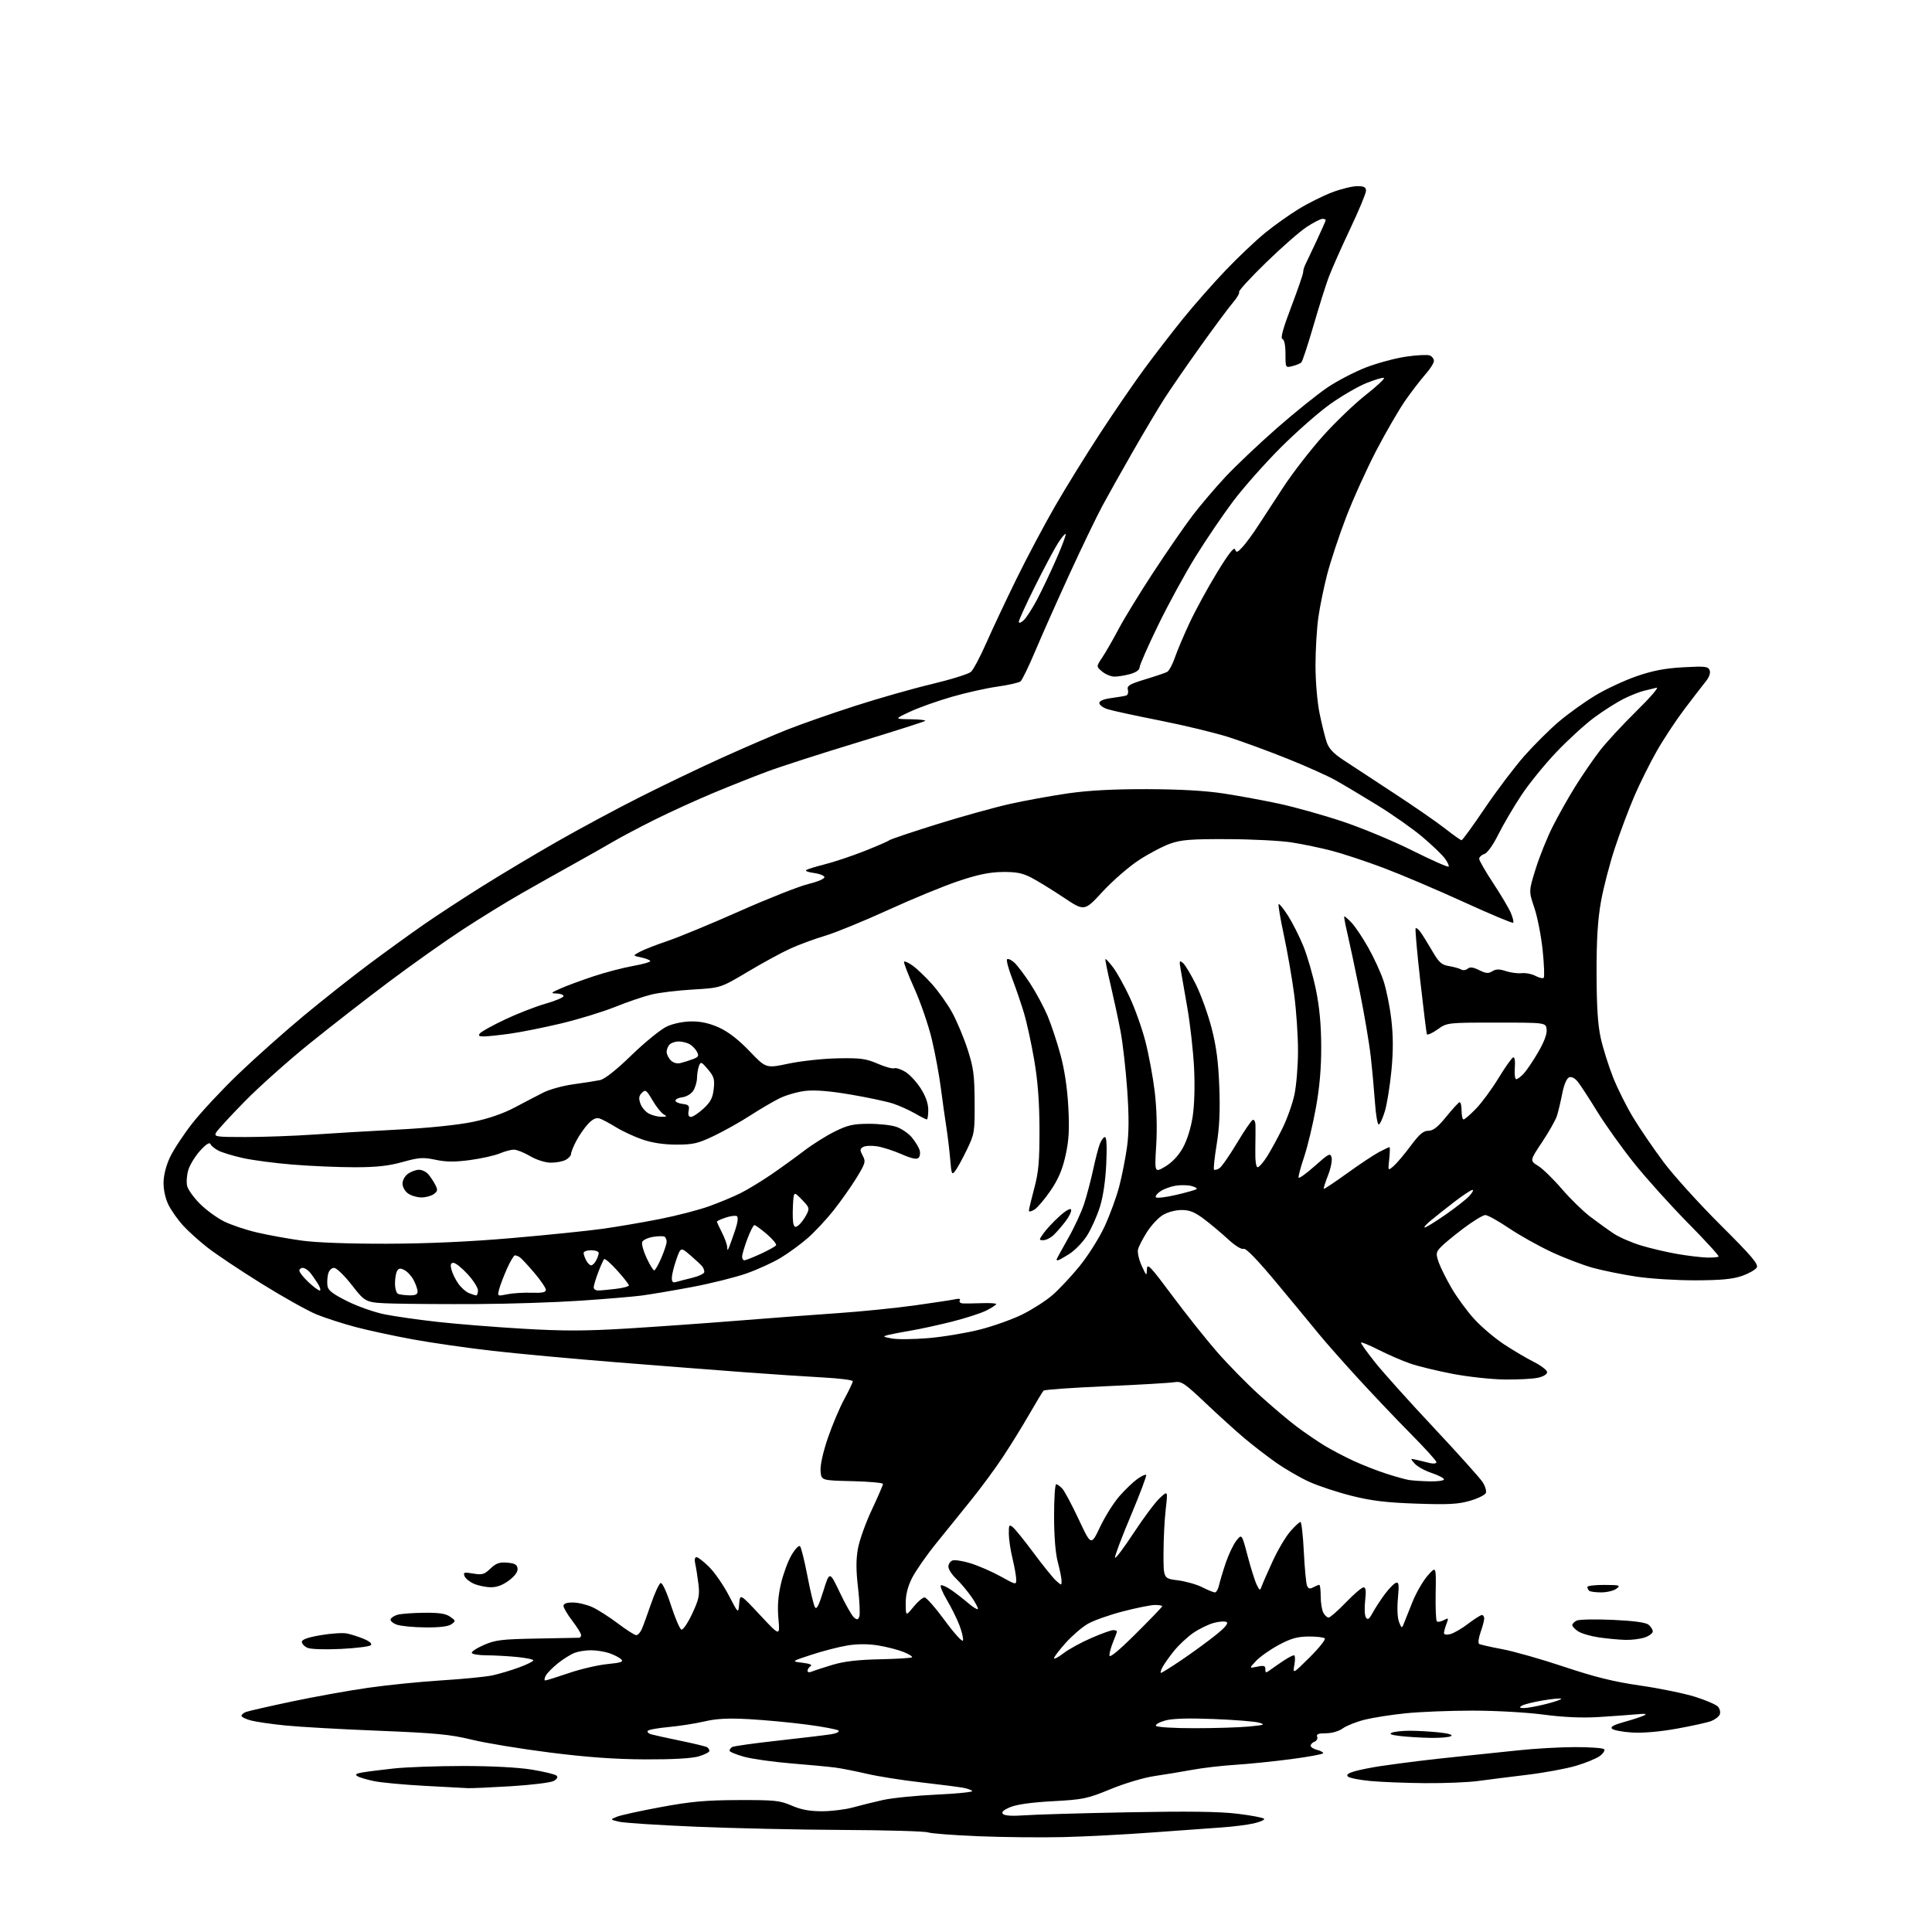 <?xml version="1.0" encoding="UTF-8" standalone="no"?>
<svg 
  version="1.1" 
  xmlns="http://www.w3.org/2000/svg" 
  xmlns:xlink="http://www.w3.org/1999/xlink" 
  xmlns:svg="http://www.w3.org/2000/svg"
  xmlns:rdf="http://www.w3.org/1999/02/22-rdf-syntax-ns#"
  xmlns:cc="http://creativecommons.org/ns#"
  xmlns:dc="http://purl.org/dc/elements/1.1/"
  viewBox="0 0 768 768"
  width="768"
  height="768"
>
<style>svg {background-color: white; }</style>"
<path stroke="none" fill="black" fill-rule="evenodd" d="M422.50,730.28C413.70,730.48 398.57,730.33 388.88,729.93C379.18,729.54 370.18,728.85 368.88,728.40C367.57,727.95 352.32,727.51 335.00,727.43C317.68,727.35 291.35,726.77 276.50,726.14C261.65,725.52 247.93,724.62 246.00,724.15C242.50,723.29 242.50,723.29 245.23,722.18C246.73,721.57 254.60,719.84 262.73,718.34C274.70,716.13 280.53,715.60 293.50,715.56C307.96,715.51 310.00,715.72 314.69,717.75C318.39,719.36 321.82,720.00 326.72,720.00C330.48,720.00 336.02,719.32 339.03,718.49C342.04,717.66 347.42,716.32 350.98,715.53C354.55,714.73 364.09,713.77 372.20,713.39C380.30,713.02 386.73,712.37 386.48,711.97C386.23,711.56 384.55,710.96 382.76,710.64C380.97,710.32 373.44,709.36 366.03,708.51C358.62,707.67 348.95,706.13 344.53,705.10C340.11,704.07 334.48,702.96 332.00,702.63C329.52,702.31 321.65,701.56 314.50,700.98C307.35,700.40 298.91,699.20 295.75,698.33C292.59,697.45 290.00,696.37 290.00,695.93C290.00,695.48 290.47,694.83 291.05,694.47C291.63,694.11 299.84,692.96 309.30,691.92C318.76,690.87 328.23,689.74 330.35,689.40C332.46,689.07 333.81,688.41 333.34,687.94C332.88,687.48 327.19,686.40 320.72,685.55C314.24,684.70 303.89,683.73 297.72,683.39C289.39,682.94 284.83,683.17 280.00,684.30C276.43,685.13 270.01,686.14 265.74,686.53C261.47,686.92 257.75,687.60 257.47,688.05C257.20,688.49 257.76,689.09 258.74,689.39C259.71,689.68 264.92,690.83 270.31,691.94C275.71,693.05 280.55,694.22 281.06,694.54C281.58,694.86 282.00,695.52 282.00,696.02C282.00,696.52 280.09,697.49 277.75,698.18C275.01,699.00 267.47,699.42 256.50,699.38C244.40,699.32 233.44,698.54 218.50,696.65C206.95,695.19 193.00,692.89 187.50,691.54C179.05,689.47 173.31,688.92 150.50,688.00C135.65,687.41 119.00,686.47 113.50,685.91C108.00,685.36 101.81,684.46 99.75,683.92C97.69,683.37 96.00,682.54 96.00,682.07C96.00,681.60 96.79,680.91 97.75,680.54C98.71,680.17 106.92,678.29 116.00,676.38C125.08,674.46 138.80,671.99 146.50,670.90C154.20,669.80 167.36,668.48 175.75,667.96C184.13,667.44 193.13,666.55 195.75,665.99C198.36,665.42 203.09,664.02 206.25,662.86C209.41,661.70 212.00,660.43 212.00,660.02C212.00,659.62 208.96,659.00 205.25,658.65C201.54,658.30 196.16,658.01 193.31,658.01C190.45,658.00 187.87,657.60 187.57,657.12C187.27,656.63 189.38,655.20 192.26,653.94C196.89,651.91 199.37,651.60 213.50,651.35C222.30,651.19 229.84,651.04 230.25,651.03C230.66,651.01 231.00,650.52 231.00,649.94C231.00,649.36 229.43,646.82 227.50,644.30C225.57,641.78 224.00,639.10 224.00,638.36C224.00,637.45 225.25,637.01 227.75,637.02C229.81,637.03 233.30,637.87 235.50,638.88C237.70,639.89 242.26,642.81 245.64,645.36C249.01,647.91 252.28,650.00 252.91,650.00C253.53,650.00 254.50,648.99 255.06,647.75C255.62,646.51 257.30,641.93 258.79,637.57C260.28,633.21 262.01,629.47 262.63,629.28C263.28,629.07 265.01,632.81 266.73,638.16C268.38,643.25 270.24,647.58 270.87,647.79C271.50,648.00 273.43,645.17 275.14,641.51C277.84,635.75 278.18,634.13 277.64,629.67C277.29,626.83 276.73,623.26 276.39,621.75C276.00,620.02 276.18,619.00 276.88,619.00C277.50,619.00 279.79,620.79 281.97,622.97C284.16,625.16 287.65,630.22 289.72,634.22C293.50,641.50 293.50,641.50 293.84,637.50C294.18,633.50 294.18,633.50 302.12,642.00C310.06,650.50 310.06,650.50 309.44,643.50C309.00,638.60 309.30,634.41 310.45,629.52C311.34,625.68 313.23,620.58 314.64,618.17C316.05,615.77 317.57,614.18 318.03,614.65C318.48,615.12 319.79,620.39 320.94,626.36C322.08,632.33 323.43,637.94 323.92,638.82C324.59,640.01 325.44,638.41 327.29,632.46C329.77,624.50 329.77,624.50 333.87,633.11C336.12,637.85 338.65,642.29 339.47,642.98C340.70,643.99 341.09,643.93 341.59,642.62C341.93,641.73 341.71,636.62 341.09,631.25C340.26,624.12 340.26,619.89 341.06,615.50C341.66,612.20 344.15,605.28 346.58,600.12C349.01,594.95 351.00,590.36 351.00,589.90C351.00,589.44 345.49,588.94 338.75,588.78C326.50,588.50 326.50,588.50 326.19,584.79C326.00,582.53 327.12,577.43 329.03,571.79C330.77,566.68 333.72,559.67 335.59,556.22C337.47,552.76 339.00,549.54 339.00,549.06C339.00,548.59 333.71,547.91 327.25,547.57C320.79,547.22 306.50,546.27 295.50,545.45C284.50,544.63 261.66,542.85 244.73,541.50C227.81,540.15 205.80,538.12 195.81,536.98C185.82,535.84 171.54,533.79 164.07,532.42C156.61,531.05 146.39,528.85 141.36,527.52C136.34,526.19 129.38,523.95 125.91,522.54C122.44,521.13 112.60,515.63 104.05,510.32C95.50,505.00 85.75,498.49 82.39,495.85C79.03,493.21 74.66,489.26 72.68,487.07C70.70,484.88 68.17,481.29 67.04,479.08C65.82,476.69 65.00,473.16 65.01,470.29C65.02,467.30 65.96,463.49 67.52,460.13C68.89,457.18 72.88,451.10 76.37,446.63C79.87,442.15 88.08,433.34 94.61,427.06C101.15,420.77 112.80,410.39 120.50,403.98C128.20,397.58 139.98,388.26 146.68,383.27C153.37,378.28 163.05,371.28 168.18,367.71C173.30,364.14 183.80,357.27 191.50,352.44C199.20,347.61 212.72,339.53 221.55,334.49C230.37,329.45 245.22,321.47 254.55,316.77C263.87,312.07 278.60,305.01 287.28,301.09C295.96,297.17 307.43,292.22 312.78,290.10C318.13,287.97 330.15,283.76 339.50,280.74C348.85,277.71 362.74,273.75 370.36,271.94C377.99,270.12 385.01,267.93 385.97,267.07C386.92,266.21 389.68,261.01 392.10,255.52C394.52,250.03 399.93,238.55 404.11,230.02C408.30,221.48 415.22,208.46 419.48,201.08C423.74,193.70 431.82,180.65 437.42,172.08C443.02,163.51 450.92,152.00 454.98,146.50C459.03,141.00 465.92,132.07 470.29,126.66C474.67,121.25 482.26,112.62 487.17,107.49C492.07,102.35 499.11,95.68 502.80,92.66C506.49,89.64 512.61,85.29 516.40,82.99C520.19,80.68 526.16,77.72 529.67,76.40C533.18,75.08 537.61,74.00 539.52,74.00C542.24,74.00 543.00,74.40 543.00,75.85C543.00,76.87 540.14,83.74 536.65,91.10C533.16,98.47 529.34,107.09 528.16,110.26C526.98,113.43 524.24,122.16 522.06,129.66C519.88,137.16 517.74,143.65 517.30,144.08C516.86,144.51 515.26,145.16 513.75,145.54C511.00,146.22 511.00,146.22 511.00,140.69C511.00,137.24 510.54,135.01 509.78,134.76C508.94,134.48 510.02,130.54 513.30,121.93C515.90,115.09 518.02,108.93 518.02,108.24C518.01,107.54 518.39,106.19 518.86,105.24C519.33,104.28 521.36,100.01 523.36,95.73C525.36,91.46 527.00,87.75 527.00,87.48C527.00,87.22 526.40,87.00 525.67,87.00C524.94,87.00 522.13,88.45 519.42,90.22C516.71,91.99 509.45,98.35 503.28,104.36C497.10,110.36 492.27,115.63 492.55,116.08C492.82,116.52 491.76,118.37 490.19,120.19C488.61,122.01 482.82,129.81 477.30,137.52C471.79,145.24 465.27,154.69 462.81,158.52C460.36,162.36 454.74,171.80 450.33,179.50C445.91,187.20 440.45,196.93 438.19,201.13C435.93,205.33 430.07,217.48 425.18,228.13C420.29,238.78 414.17,252.53 411.58,258.68C408.99,264.83 406.34,270.30 405.69,270.84C405.03,271.38 400.92,272.32 396.55,272.93C392.18,273.54 383.97,275.37 378.32,277.01C372.66,278.64 365.21,281.29 361.77,282.90C355.50,285.83 355.50,285.83 361.92,285.91C365.45,285.96 368.08,286.25 367.77,286.56C367.46,286.87 355.35,290.73 340.86,295.14C326.36,299.55 310.23,304.75 305.00,306.70C299.77,308.64 290.10,312.49 283.50,315.24C276.90,318.00 266.55,322.71 260.50,325.72C254.45,328.73 247.03,332.65 244.00,334.43C240.97,336.21 233.78,340.29 228.00,343.49C222.22,346.69 212.78,352.01 207.00,355.31C201.22,358.61 190.88,364.99 184.00,369.48C177.12,373.97 164.07,383.20 155.00,389.99C145.93,396.78 131.53,407.98 123.00,414.87C114.47,421.75 102.85,432.14 97.16,437.95C91.47,443.75 86.40,449.29 85.88,450.25C85.00,451.87 85.84,452.00 97.71,451.99C104.75,451.98 116.80,451.55 124.50,451.02C132.20,450.48 147.44,449.59 158.36,449.02C170.33,448.40 182.06,447.19 187.86,445.99C194.13,444.70 199.95,442.70 204.50,440.29C208.35,438.25 213.53,435.55 216.00,434.30C218.47,433.05 223.88,431.57 228.00,431.01C232.12,430.45 236.84,429.71 238.48,429.37C240.40,428.96 244.92,425.40 251.14,419.36C256.48,414.19 262.77,409.10 265.16,408.01C267.77,406.83 271.69,406.04 275.00,406.03C278.79,406.02 282.21,406.81 286.00,408.55C289.60,410.21 293.75,413.44 298.00,417.90C304.50,424.70 304.50,424.70 313.50,422.80C318.45,421.76 327.23,420.81 333.00,420.70C342.06,420.53 344.24,420.82 348.85,422.82C351.79,424.10 354.77,424.92 355.47,424.65C356.17,424.38 358.16,425.03 359.89,426.08C361.62,427.13 364.38,430.11 366.02,432.69C367.98,435.78 369.00,438.69 369.00,441.20C369.00,443.29 368.74,445.00 368.43,445.00C368.11,445.00 365.98,443.92 363.68,442.59C361.38,441.27 357.48,439.51 355.00,438.69C352.52,437.87 344.94,436.26 338.15,435.10C329.80,433.69 323.96,433.21 320.15,433.65C317.04,434.00 312.37,435.35 309.77,436.65C307.17,437.95 301.91,441.04 298.08,443.52C294.25,446.00 287.84,449.59 283.83,451.51C277.49,454.55 275.58,455.00 268.93,455.00C263.90,455.00 259.31,454.31 255.41,452.98C252.16,451.87 247.40,449.66 244.84,448.07C242.27,446.49 239.32,444.92 238.28,444.59C236.99,444.18 235.56,444.87 233.80,446.74C232.37,448.26 230.26,451.29 229.10,453.49C227.95,455.68 227.00,458.02 227.00,458.70C227.00,459.38 226.03,460.45 224.85,461.08C223.67,461.71 220.98,462.21 218.89,462.18C216.68,462.15 213.23,461.05 210.70,459.56C208.29,458.15 205.41,457.00 204.28,457.00C203.16,457.00 200.60,457.69 198.59,458.53C196.59,459.36 191.31,460.54 186.86,461.14C180.81,461.95 177.36,461.93 173.14,461.03C168.17,459.99 166.61,460.09 160.02,461.92C154.42,463.48 149.62,464.00 140.92,464.00C134.52,464.00 123.49,463.53 116.40,462.95C109.30,462.38 100.35,461.20 96.50,460.33C92.65,459.47 88.30,458.15 86.84,457.40C85.38,456.65 83.94,455.47 83.65,454.77C83.30,453.94 81.88,454.86 79.54,457.43C77.58,459.60 75.47,463.04 74.85,465.09C74.24,467.14 74.04,470.01 74.40,471.47C74.77,472.93 77.04,476.09 79.45,478.50C81.85,480.91 86.12,484.04 88.92,485.46C91.72,486.88 97.72,488.90 102.26,489.95C106.79,491.00 114.78,492.45 120.00,493.16C125.84,493.97 138.94,494.44 154.00,494.40C170.34,494.35 186.95,493.59 203.87,492.12C217.82,490.91 233.91,489.26 239.61,488.46C245.31,487.66 255.50,485.92 262.24,484.59C268.98,483.26 277.88,480.96 282.00,479.46C286.12,477.97 291.75,475.62 294.50,474.23C297.25,472.85 302.65,469.57 306.50,466.94C310.35,464.31 316.20,460.09 319.50,457.56C322.80,455.03 328.29,451.56 331.70,449.86C336.89,447.28 339.11,446.76 345.20,446.73C349.22,446.70 354.17,447.23 356.22,447.91C358.26,448.58 361.04,450.45 362.40,452.06C363.75,453.67 365.16,455.94 365.53,457.10C365.90,458.25 365.72,459.68 365.14,460.26C364.40,461.00 362.36,460.55 358.29,458.77C355.11,457.38 350.70,455.97 348.50,455.65C346.30,455.33 343.85,455.47 343.05,455.97C341.80,456.74 341.79,457.24 342.95,459.41C344.21,461.75 344.01,462.44 340.47,468.23C338.35,471.68 334.26,477.48 331.38,481.12C328.49,484.76 323.86,489.72 321.09,492.14C318.32,494.56 313.53,498.07 310.44,499.94C307.36,501.82 301.22,504.63 296.80,506.19C292.38,507.75 282.63,510.19 275.13,511.60C267.63,513.01 258.57,514.54 255.00,515.01C251.43,515.47 240.40,516.40 230.50,517.06C220.60,517.72 202.38,518.32 190.00,518.38C177.62,518.45 162.51,518.35 156.42,518.18C145.34,517.85 145.34,517.85 139.94,510.93C136.92,507.05 133.77,504.00 132.79,504.00C131.78,504.00 130.78,505.01 130.44,506.40C130.11,507.72 129.98,509.85 130.17,511.15C130.42,512.96 132.26,514.37 138.12,517.29C142.30,519.37 149.05,521.73 153.12,522.52C157.18,523.32 166.54,524.65 173.92,525.47C181.30,526.30 196.51,527.52 207.73,528.18C223.81,529.13 232.48,529.12 248.81,528.14C260.19,527.45 280.07,526.04 293.00,525.01C305.93,523.97 323.93,522.61 333.00,522.00C342.07,521.38 355.80,520.00 363.50,518.93C371.20,517.86 378.55,516.74 379.83,516.45C381.30,516.12 381.93,516.30 381.52,516.96C381.17,517.53 381.70,518.05 382.69,518.12C383.69,518.19 387.09,518.14 390.25,518.03C393.41,517.91 396.00,518.07 396.00,518.39C396.00,518.70 394.27,519.84 392.15,520.92C390.03,522.01 383.84,524.01 378.40,525.38C372.95,526.75 365.57,528.35 362.00,528.95C358.43,529.55 354.38,530.33 353.00,530.68C350.75,531.25 350.91,531.39 354.50,532.07C356.70,532.48 363.26,532.42 369.08,531.92C374.90,531.43 384.07,529.90 389.45,528.54C394.84,527.17 402.45,524.46 406.37,522.52C410.29,520.58 415.64,517.16 418.25,514.92C420.86,512.68 425.73,507.51 429.06,503.42C432.40,499.34 436.87,492.28 438.99,487.75C441.11,483.21 443.76,476.01 444.88,471.74C446.00,467.47 447.40,460.35 448.01,455.93C448.79,450.20 448.81,443.66 448.08,433.17C447.51,425.07 446.32,414.63 445.44,409.97C444.56,405.31 442.77,397.01 441.48,391.52C440.18,386.03 439.26,381.41 439.42,381.24C439.59,381.08 440.95,382.55 442.45,384.52C443.95,386.49 446.91,391.80 449.03,396.33C451.16,400.86 453.99,408.83 455.33,414.04C456.67,419.24 458.33,428.21 459.02,433.96C459.80,440.48 460.03,448.52 459.61,455.32C458.95,466.23 458.95,466.23 463.18,463.73C465.87,462.14 468.41,459.47 470.16,456.37C471.82,453.43 473.37,448.53 474.08,444.00C474.80,439.40 475.03,431.86 474.66,424.50C474.33,417.90 473.12,407.10 471.97,400.50C470.81,393.90 469.60,386.93 469.27,385.00C468.74,381.91 468.85,381.65 470.23,382.79C471.10,383.50 473.43,387.38 475.43,391.42C477.42,395.46 480.21,403.20 481.62,408.63C483.51,415.91 484.31,422.05 484.69,432.00C485.05,441.63 484.75,448.21 483.64,454.96C482.79,460.16 482.32,464.65 482.59,464.93C482.87,465.20 483.82,464.97 484.71,464.41C485.60,463.85 488.73,459.36 491.67,454.44C494.61,449.52 497.46,445.35 498.00,445.17C498.55,444.98 499.03,445.88 499.07,447.17C499.11,448.45 499.08,452.76 499.01,456.75C498.92,461.25 499.27,464.00 499.92,464.00C500.50,464.00 502.18,462.09 503.66,459.75C505.14,457.41 507.88,452.40 509.75,448.61C511.63,444.83 513.79,438.75 514.56,435.11C515.33,431.48 515.97,423.69 515.98,417.80C515.99,411.92 515.31,401.84 514.47,395.40C513.62,388.97 511.78,378.34 510.37,371.78C508.96,365.22 508.02,359.65 508.28,359.39C508.53,359.13 510.20,361.20 511.99,363.98C513.77,366.77 516.53,372.23 518.12,376.14C519.71,380.04 521.94,387.79 523.09,393.36C524.52,400.35 525.18,407.39 525.20,416.00C525.23,424.62 524.57,432.21 523.07,440.46C521.88,447.04 519.79,455.76 518.42,459.85C517.04,463.93 516.05,467.65 516.21,468.12C516.37,468.59 519.26,466.52 522.64,463.51C528.24,458.52 528.83,458.22 529.33,460.14C529.63,461.30 528.99,464.50 527.90,467.25C526.82,470.01 526.06,472.40 526.23,472.57C526.40,472.73 530.58,469.95 535.52,466.39C540.46,462.82 546.17,459.03 548.21,457.95C550.25,456.88 552.11,456.00 552.34,456.00C552.57,456.00 552.52,458.14 552.24,460.75C551.72,465.50 551.72,465.50 554.01,463.50C555.27,462.40 558.31,458.80 560.76,455.50C564.19,450.88 565.80,449.50 567.78,449.50C569.69,449.50 571.51,448.08 574.83,444.00C577.28,440.98 579.68,438.35 580.15,438.17C580.62,437.98 581.00,439.45 581.00,441.42C581.00,443.39 581.36,445.00 581.79,445.00C582.23,445.00 584.44,443.09 586.71,440.75C588.99,438.41 593.02,432.94 595.67,428.58C598.33,424.23 600.95,420.51 601.51,420.33C602.12,420.13 602.37,421.77 602.16,424.50C601.96,426.97 602.22,429.00 602.72,429.00C603.23,429.00 604.59,427.99 605.73,426.75C606.88,425.51 609.46,421.68 611.47,418.22C613.82,414.18 615.02,410.97 614.81,409.22C614.50,406.50 614.50,406.50 594.87,406.50C575.25,406.50 575.25,406.50 571.38,409.26C569.25,410.77 567.36,411.59 567.19,411.07C567.01,410.54 565.84,400.98 564.57,389.81C563.31,378.64 562.48,369.27 562.74,369.00C562.99,368.73 563.86,369.40 564.66,370.50C565.46,371.60 567.56,374.97 569.31,377.98C572.01,382.63 573.04,383.55 576.03,384.04C577.98,384.36 580.13,384.97 580.83,385.39C581.52,385.82 582.68,385.68 583.39,385.09C584.35,384.29 585.58,384.45 588.00,385.65C590.65,386.97 591.68,387.06 593.22,386.09C594.68,385.18 595.97,385.17 598.57,386.02C600.45,386.64 603.29,387.02 604.89,386.85C606.48,386.68 608.95,387.17 610.39,387.94C611.82,388.71 613.29,389.04 613.65,388.69C614.00,388.33 613.82,383.42 613.23,377.77C612.65,372.12 611.16,364.52 609.93,360.87C607.69,354.24 607.69,354.24 610.45,345.39C611.96,340.53 615.00,332.98 617.19,328.63C619.38,324.27 623.44,317.06 626.22,312.60C629.00,308.15 633.35,301.80 635.89,298.50C638.42,295.20 645.00,288.08 650.50,282.68C656.00,277.28 659.60,273.10 658.50,273.38C657.40,273.67 655.15,274.22 653.50,274.60C651.85,274.98 648.25,276.40 645.50,277.76C642.75,279.13 637.50,282.45 633.83,285.16C630.16,287.86 623.34,294.08 618.68,298.98C614.01,303.89 607.72,311.63 604.71,316.20C601.69,320.76 597.60,327.73 595.63,331.67C593.48,335.99 591.24,339.11 590.03,339.49C588.91,339.85 588.00,340.70 588.00,341.39C588.00,342.08 590.51,346.43 593.57,351.07C596.63,355.71 599.79,361.03 600.58,362.90C601.38,364.78 601.80,366.53 601.52,366.81C601.24,367.09 592.38,363.37 581.82,358.55C571.26,353.72 556.97,347.65 550.06,345.04C543.15,342.44 533.90,339.37 529.50,338.22C525.10,337.07 517.90,335.57 513.50,334.88C509.10,334.19 497.62,333.60 488.00,333.57C473.51,333.51 469.60,333.81 465.26,335.33C462.38,336.33 456.75,339.29 452.76,341.89C448.77,344.50 442.25,350.16 438.29,354.46C431.07,362.29 431.07,362.29 422.79,356.76C418.23,353.72 412.48,350.18 410.00,348.89C406.46,347.05 404.00,346.57 398.50,346.63C393.31,346.70 388.77,347.63 380.98,350.24C375.19,352.18 362.59,357.36 352.98,361.76C343.37,366.15 332.12,370.75 328.00,371.98C323.88,373.20 317.68,375.49 314.23,377.05C310.78,378.61 303.13,382.78 297.23,386.30C286.50,392.70 286.50,392.70 275.50,393.35C269.45,393.70 262.02,394.59 259.00,395.33C255.97,396.06 249.45,398.28 244.50,400.27C239.55,402.25 229.88,405.22 223.00,406.85C216.12,408.49 206.98,410.32 202.68,410.91C198.38,411.51 193.71,412.00 192.31,412.00C190.37,412.00 190.01,411.70 190.80,410.75C191.37,410.06 195.81,407.60 200.67,405.30C205.53,402.99 212.76,400.17 216.75,399.02C220.74,397.88 224.00,396.51 224.00,395.97C224.00,395.44 222.76,394.97 221.25,394.93C218.75,394.87 218.90,394.68 222.82,392.94C225.20,391.88 231.05,389.72 235.82,388.13C240.60,386.54 247.75,384.67 251.71,383.97C255.68,383.27 258.73,382.37 258.48,381.98C258.24,381.58 256.57,380.95 254.77,380.57C251.50,379.89 251.50,379.89 254.42,378.32C256.02,377.46 261.01,375.52 265.50,374.00C269.99,372.48 282.85,367.16 294.08,362.17C305.31,357.18 317.56,352.34 321.29,351.42C325.26,350.43 327.93,349.27 327.71,348.62C327.51,348.00 325.58,347.27 323.42,347.00C321.26,346.73 319.95,346.20 320.51,345.84C321.06,345.48 324.44,344.44 328.01,343.54C331.58,342.64 338.55,340.31 343.50,338.36C348.45,336.41 352.95,334.46 353.50,334.02C354.05,333.59 362.60,330.71 372.50,327.63C382.40,324.54 395.45,320.92 401.50,319.57C407.55,318.22 417.90,316.34 424.50,315.38C432.75,314.20 442.59,313.67 456.00,313.70C469.06,313.74 479.13,314.31 486.50,315.44C492.55,316.37 502.48,318.20 508.57,319.51C514.66,320.82 525.91,323.97 533.57,326.52C541.23,329.06 553.76,334.27 561.40,338.09C569.05,341.91 575.54,344.79 575.84,344.50C576.13,344.21 575.46,342.74 574.34,341.23C573.23,339.73 569.21,335.87 565.41,332.67C561.61,329.46 553.55,323.79 547.50,320.07C541.45,316.35 533.97,311.89 530.88,310.16C527.80,308.42 519.21,304.58 511.81,301.61C504.41,298.64 493.92,294.79 488.50,293.05C483.07,291.31 470.73,288.33 461.07,286.42C451.40,284.51 442.04,282.48 440.25,281.90C438.46,281.32 437.00,280.23 437.00,279.48C437.00,278.62 438.72,277.89 441.75,277.49C444.36,277.14 447.03,276.69 447.67,276.49C448.32,276.29 448.62,275.26 448.35,274.21C447.92,272.59 448.95,271.97 455.17,270.07C459.20,268.85 463.14,267.52 463.92,267.12C464.69,266.72 466.09,264.16 467.02,261.44C467.94,258.72 470.60,252.46 472.91,247.52C475.22,242.58 480.10,233.64 483.75,227.66C488.40,220.04 490.57,217.26 490.97,218.42C491.46,219.82 491.94,219.65 494.06,217.29C495.44,215.75 498.17,212.03 500.12,209.00C502.08,205.97 506.63,199.00 510.25,193.50C513.86,188.00 520.83,179.00 525.73,173.50C530.63,168.00 538.35,160.58 542.88,157.02C547.41,153.46 550.67,150.39 550.12,150.21C549.57,150.02 546.42,150.96 543.11,152.30C539.81,153.63 533.37,157.37 528.80,160.61C524.24,163.85 515.33,171.68 509.00,178.01C502.68,184.35 494.21,193.91 490.19,199.26C486.17,204.61 479.49,214.45 475.35,221.11C471.21,227.77 464.48,240.08 460.41,248.46C456.33,256.84 453.00,264.42 453.00,265.30C453.00,266.30 451.59,267.30 449.25,267.95C447.19,268.52 444.38,268.98 443.00,268.96C441.62,268.95 439.43,268.04 438.12,266.95C435.75,264.97 435.75,264.97 438.24,261.24C439.61,259.18 442.52,254.11 444.71,249.96C446.90,245.81 453.11,235.69 458.50,227.46C463.90,219.23 470.88,209.12 474.01,205.00C477.15,200.88 483.04,193.94 487.10,189.60C491.16,185.25 500.34,176.55 507.49,170.27C514.65,163.99 523.74,156.68 527.69,154.02C531.65,151.36 538.56,147.77 543.05,146.04C547.54,144.31 554.68,142.39 558.92,141.77C563.16,141.15 567.39,140.94 568.32,141.29C569.24,141.65 570.00,142.63 570.00,143.47C570.00,144.31 568.50,146.68 566.67,148.75C564.85,150.81 561.29,155.43 558.77,159.00C556.26,162.57 551.03,171.57 547.15,179.00C543.28,186.43 537.83,198.46 535.05,205.74C532.27,213.02 528.91,223.17 527.58,228.29C526.25,233.40 524.66,241.17 524.05,245.54C523.43,249.92 522.93,258.52 522.93,264.65C522.94,270.93 523.64,279.17 524.54,283.52C525.41,287.77 526.66,292.87 527.32,294.85C528.19,297.51 529.95,299.43 534.00,302.11C537.02,304.11 546.02,310.01 554.00,315.23C561.98,320.44 571.17,326.80 574.42,329.35C577.68,331.91 580.64,334.00 580.99,334.00C581.35,334.00 585.52,328.26 590.26,321.25C595.00,314.24 602.06,304.90 605.95,300.50C609.84,296.10 616.03,289.95 619.71,286.83C623.39,283.71 629.88,279.05 634.13,276.48C638.38,273.91 645.79,270.46 650.59,268.80C657.04,266.58 661.87,265.65 669.13,265.25C677.80,264.78 679.03,264.91 679.61,266.43C680.02,267.50 679.45,269.18 678.11,270.83C676.92,272.30 673.15,277.20 669.72,281.72C666.30,286.24 661.31,293.78 658.64,298.47C655.97,303.15 651.98,311.15 649.78,316.24C647.58,321.33 644.06,330.68 641.97,337.00C639.87,343.32 637.36,353.00 636.39,358.50C635.11,365.75 634.63,373.59 634.66,387.00C634.70,400.38 635.16,407.51 636.35,412.78C637.25,416.79 639.44,423.74 641.21,428.23C642.98,432.71 646.60,439.96 649.26,444.32C651.91,448.69 657.30,456.59 661.25,461.88C665.19,467.17 675.37,478.42 683.87,486.89C696.40,499.37 699.13,502.58 698.32,503.89C697.78,504.77 695.12,506.27 692.42,507.21C688.75,508.48 684.06,508.92 674.00,508.95C666.58,508.97 656.00,508.31 650.50,507.48C645.00,506.66 637.23,505.08 633.23,503.99C629.23,502.89 621.77,500.04 616.66,497.65C611.55,495.26 603.93,490.99 599.73,488.15C595.53,485.32 591.34,483.00 590.43,483.00C589.51,483.00 585.56,485.42 581.63,488.38C577.71,491.34 573.63,494.73 572.56,495.92C570.82,497.85 570.76,498.45 571.91,501.79C572.62,503.83 574.95,508.50 577.09,512.16C579.23,515.82 583.27,521.32 586.07,524.38C588.86,527.44 594.16,531.93 597.83,534.36C601.50,536.78 606.86,539.95 609.75,541.40C612.64,542.85 615.00,544.68 615.00,545.47C615.00,546.32 613.48,547.23 611.25,547.70C609.19,548.14 603.22,548.44 597.99,548.37C592.76,548.30 583.50,547.29 577.40,546.12C571.30,544.95 563.73,543.11 560.57,542.02C557.41,540.94 551.72,538.46 547.91,536.53C544.11,534.59 541.00,533.34 541.01,533.75C541.01,534.16 543.51,537.65 546.56,541.50C549.61,545.35 560.07,557.00 569.81,567.39C579.54,577.77 588.33,587.57 589.35,589.15C590.37,590.72 590.96,592.67 590.65,593.47C590.35,594.26 587.51,595.67 584.36,596.58C579.66,597.95 575.79,598.16 563.06,597.72C551.00,597.30 545.20,596.60 537.28,594.61C531.65,593.20 524.07,590.69 520.43,589.04C516.79,587.39 510.81,583.92 507.15,581.34C503.49,578.76 497.80,574.36 494.50,571.57C491.20,568.78 484.32,562.55 479.21,557.71C470.70,549.66 469.65,548.97 466.71,549.46C464.94,549.75 452.70,550.47 439.50,551.05C426.30,551.63 415.20,552.41 414.83,552.80C414.46,553.18 411.93,557.38 409.20,562.11C406.48,566.85 401.75,574.50 398.70,579.11C395.65,583.73 389.97,591.44 386.08,596.25C382.19,601.06 375.85,608.91 372.00,613.69C368.14,618.47 363.87,624.63 362.50,627.38C360.80,630.79 360.01,634.01 360.03,637.45C360.07,642.50 360.07,642.50 363.13,638.75C364.82,636.69 366.79,635.00 367.52,635.00C368.24,635.00 371.88,639.14 375.60,644.21C379.32,649.28 382.55,652.84 382.79,652.14C383.02,651.43 382.41,648.75 381.43,646.18C380.45,643.60 378.19,639.02 376.40,636.00C374.62,632.98 373.56,630.35 374.06,630.17C374.56,629.99 376.44,630.86 378.24,632.11C380.03,633.35 383.01,635.67 384.86,637.25C386.70,638.83 388.43,639.90 388.70,639.63C388.97,639.36 387.84,637.20 386.20,634.82C384.55,632.44 381.80,629.18 380.10,627.56C378.39,625.95 377.00,623.80 377.00,622.78C377.00,621.77 377.72,620.66 378.61,620.32C379.49,619.98 382.76,620.49 385.86,621.45C388.96,622.41 394.31,624.74 397.75,626.64C403.93,630.06 404.00,630.07 403.96,627.80C403.94,626.53 403.28,622.80 402.48,619.50C401.68,616.20 401.02,611.76 401.02,609.63C401.00,606.13 401.16,605.89 402.67,607.13C403.58,607.88 407.34,612.55 411.02,617.50C414.70,622.45 418.67,627.36 419.85,628.40C421.96,630.28 422.00,630.28 421.99,628.40C421.98,627.36 421.31,624.02 420.50,621.00C419.57,617.53 419.02,610.81 419.01,602.75C419.01,595.74 419.38,590.00 419.85,590.00C420.31,590.00 421.42,590.81 422.32,591.80C423.21,592.79 426.15,598.30 428.84,604.05C433.73,614.50 433.73,614.50 437.32,606.94C439.29,602.79 442.76,597.28 445.02,594.71C447.28,592.14 450.48,589.08 452.12,587.91C453.77,586.74 455.34,586.01 455.62,586.29C455.90,586.57 453.15,593.86 449.52,602.50C445.88,611.14 443.05,618.65 443.23,619.20C443.41,619.74 446.76,615.30 450.67,609.34C454.58,603.38 459.24,597.15 461.02,595.50C464.25,592.50 464.25,592.50 463.39,600.00C462.91,604.12 462.52,612.00 462.51,617.49C462.50,627.49 462.50,627.49 468.21,628.20C471.35,628.60 475.72,629.84 477.92,630.96C480.12,632.08 482.38,633.00 482.94,633.00C483.50,633.00 484.23,631.76 484.56,630.25C484.89,628.74 486.09,624.72 487.24,621.31C488.39,617.91 490.30,613.91 491.48,612.42C493.64,609.71 493.64,609.71 495.98,618.61C497.27,623.50 498.89,628.62 499.58,630.00C500.78,632.38 500.88,632.40 501.56,630.50C501.95,629.40 503.94,624.89 505.96,620.48C507.99,616.07 511.13,610.79 512.93,608.73C514.73,606.68 516.54,605.00 516.95,605.00C517.36,605.00 517.96,610.29 518.29,616.76C518.61,623.22 519.17,629.29 519.54,630.24C520.05,631.56 520.63,631.73 522.03,630.98C523.04,630.44 524.12,630.00 524.43,630.00C524.75,630.00 525.00,632.05 525.00,634.57C525.00,637.08 525.47,640.00 526.04,641.07C526.60,642.13 527.55,643.00 528.14,643.00C528.74,643.00 531.82,640.30 535.00,637.00C538.18,633.70 541.34,631.00 542.03,631.00C542.94,631.00 543.11,632.40 542.67,636.25C542.33,639.14 542.46,642.15 542.96,642.95C543.67,644.09 544.25,643.70 545.68,641.06C546.68,639.23 548.85,635.91 550.50,633.69C552.15,631.47 554.13,629.45 554.91,629.19C556.06,628.81 556.20,629.92 555.69,635.39C555.32,639.34 555.51,643.17 556.14,644.78C557.14,647.31 557.27,647.36 558.00,645.50C558.43,644.40 559.99,640.49 561.47,636.82C562.95,633.15 565.68,628.42 567.53,626.32C570.89,622.50 570.89,622.50 570.70,633.15C570.59,639.01 570.80,644.11 571.16,644.49C571.53,644.86 572.76,644.66 573.90,644.05C575.83,643.02 575.91,643.12 574.99,645.54C574.44,646.96 574.00,648.60 574.00,649.17C574.00,649.79 575.03,649.96 576.52,649.58C577.91,649.23 581.10,647.39 583.60,645.47C586.10,643.56 588.57,642.00 589.08,642.00C589.58,642.00 590.00,642.62 590.00,643.37C590.00,644.13 589.35,646.59 588.55,648.85C587.76,651.10 587.49,653.19 587.96,653.48C588.44,653.77 592.57,654.71 597.16,655.57C601.75,656.43 612.83,659.58 621.80,662.58C634.07,666.68 641.56,668.53 652.12,670.05C659.83,671.16 669.65,673.19 673.95,674.54C678.25,675.90 682.32,677.68 682.99,678.49C683.67,679.31 683.96,680.66 683.64,681.50C683.32,682.34 681.80,683.52 680.28,684.13C678.75,684.73 672.55,686.10 666.50,687.18C659.61,688.41 652.95,688.98 648.68,688.70C644.93,688.46 641.38,687.78 640.80,687.20C640.05,686.45 641.47,685.66 645.62,684.51C648.85,683.62 652.40,682.46 653.50,681.94C654.94,681.26 654.11,681.13 650.50,681.47C647.75,681.72 641.00,682.21 635.50,682.55C628.78,682.96 621.58,682.64 613.54,681.58C606.87,680.70 594.43,680.00 585.40,680.00C576.50,680.00 564.55,680.47 558.86,681.05C553.16,681.63 545.80,682.78 542.50,683.60C539.20,684.43 535.28,685.98 533.79,687.05C532.18,688.21 529.45,689.00 527.07,689.00C524.09,689.00 523.20,689.35 523.59,690.37C523.88,691.12 523.41,692.01 522.56,692.34C521.70,692.67 521.00,693.39 521.00,693.95C521.00,694.51 522.12,695.24 523.50,695.59C524.88,695.93 526.00,696.53 526.00,696.91C526.00,697.30 520.26,698.36 513.25,699.28C506.24,700.20 496.23,701.22 491.00,701.54C485.77,701.87 478.12,702.76 474.00,703.52C469.88,704.28 463.12,705.39 459.00,706.00C454.73,706.62 447.19,708.86 441.50,711.20C432.17,715.03 430.63,715.35 418.50,716.01C410.03,716.47 404.13,717.30 401.57,718.38C398.80,719.56 397.96,720.36 398.71,721.11C399.38,721.78 402.53,721.97 407.14,721.62C411.19,721.31 429.68,720.77 448.23,720.42C472.40,719.95 484.80,720.12 491.99,721.00C497.51,721.67 502.24,722.58 502.51,723.01C502.78,723.45 500.86,724.28 498.25,724.86C495.64,725.44 489.90,726.15 485.50,726.45C481.10,726.74 468.73,727.64 458.00,728.44C447.27,729.24 431.30,730.07 422.50,730.28zM186.00,710.82C184.62,710.76 176.80,710.34 168.60,709.89C160.41,709.45 151.41,708.60 148.60,708.01C145.80,707.43 142.86,706.54 142.07,706.05C141.01,705.39 141.53,705.00 144.07,704.57C145.96,704.24 151.55,703.54 156.50,703.00C161.45,702.46 173.82,702.01 184.00,702.01C195.38,702.01 205.93,702.56 211.40,703.45C216.29,704.25 220.73,705.33 221.26,705.86C221.87,706.47 221.43,707.24 220.04,707.98C218.84,708.62 211.25,709.55 203.18,710.05C195.11,710.54 187.38,710.89 186.00,710.82zM566.50,708.83C558.80,708.77 548.97,708.38 544.66,707.97C540.35,707.56 536.36,706.76 535.79,706.19C535.08,705.48 535.97,704.82 538.63,704.07C540.76,703.47 545.42,702.55 549.00,702.02C552.58,701.49 559.33,700.59 564.00,700.02C568.67,699.45 576.77,698.55 582.00,698.03C587.23,697.50 596.90,696.50 603.50,695.79C610.10,695.08 620.30,694.50 626.17,694.50C632.04,694.50 637.20,694.87 637.65,695.32C638.10,695.77 637.37,696.97 636.02,697.99C634.67,699.01 630.40,700.78 626.53,701.92C622.66,703.07 613.88,704.69 607.00,705.52C600.12,706.35 591.35,707.46 587.50,707.98C583.65,708.51 574.20,708.89 566.50,708.83zM568.50,690.83C564.65,690.75 559.25,690.42 556.50,690.09C552.94,689.67 552.03,689.28 553.33,688.75C554.34,688.34 557.54,688.00 560.44,688.00C563.33,688.00 568.50,688.29 571.92,688.65C575.83,689.06 577.65,689.61 576.82,690.13C576.09,690.59 572.35,690.91 568.50,690.83zM474.81,686.99C482.89,686.99 492.65,686.69 496.50,686.32C502.63,685.74 503.13,685.55 500.50,684.79C498.85,684.31 490.75,683.66 482.50,683.34C472.40,682.94 466.10,683.13 463.22,683.92C460.87,684.57 459.20,685.52 459.53,686.05C459.86,686.58 466.56,687.00 474.81,686.99zM605.79,678.98C607.06,678.99 611.01,678.27 614.58,677.37C618.15,676.47 620.86,675.53 620.60,675.27C620.34,675.01 617.05,675.32 613.29,675.95C609.53,676.59 605.78,677.52 604.97,678.04C603.81,678.77 603.99,678.97 605.79,678.98zM216.75,668.00C217.21,668.00 221.38,666.69 226.04,665.10C230.69,663.50 237.59,661.89 241.37,661.51C247.01,660.94 248.00,660.59 246.87,659.54C246.12,658.84 243.97,657.75 242.10,657.13C240.23,656.51 237.00,656.00 234.92,656.00C232.83,656.00 229.91,656.46 228.42,657.03C226.93,657.60 223.97,659.44 221.84,661.13C219.71,662.81 217.51,665.05 216.95,666.10C216.39,667.14 216.30,668.00 216.75,668.00zM322.75,664.47C323.71,664.06 327.43,662.85 331.00,661.78C335.58,660.41 341.12,659.77 349.75,659.59C356.48,659.45 362.24,659.10 362.54,658.80C362.84,658.50 361.29,657.53 359.10,656.66C356.91,655.78 352.39,654.62 349.06,654.09C345.13,653.45 340.88,653.45 336.96,654.08C333.64,654.62 327.23,656.26 322.71,657.74C314.50,660.43 314.50,660.43 319.00,660.97C321.80,661.30 323.03,661.81 322.25,662.31C321.56,662.75 321.00,663.59 321.00,664.17C321.00,664.78 321.72,664.91 322.75,664.47zM461.51,665.00C461.83,665.00 465.49,662.71 469.64,659.91C473.79,657.10 479.82,652.72 483.02,650.16C486.97,647.01 488.44,645.27 487.58,644.79C486.88,644.40 484.56,644.56 482.43,645.15C480.29,645.74 476.65,647.52 474.33,649.12C472.02,650.71 468.58,653.92 466.70,656.25C464.81,658.59 462.74,661.51 462.10,662.75C461.45,663.99 461.19,665.00 461.51,665.00zM505.25,663.60C506.49,662.69 508.85,661.07 510.50,659.98C512.15,658.90 513.89,658.01 514.36,658.00C514.84,658.00 514.92,659.69 514.55,661.75C513.87,665.50 513.87,665.50 520.64,658.79C524.36,655.09 527.05,651.72 526.62,651.29C526.18,650.85 523.28,650.52 520.16,650.54C515.72,650.58 513.17,651.30 508.36,653.87C504.98,655.68 500.93,658.53 499.36,660.19C496.50,663.22 496.50,663.22 499.75,662.53C502.41,661.97 503.00,662.15 503.00,663.54C503.00,665.13 503.15,665.13 505.25,663.60zM422.75,657.20C424.81,655.61 429.77,652.89 433.76,651.16C437.75,649.42 441.69,648.00 442.51,648.00C443.33,648.00 444.00,648.24 444.00,648.53C444.00,648.82 443.32,650.68 442.50,652.65C441.68,654.63 441.00,657.06 441.00,658.05C441.00,659.24 444.56,656.32 451.50,649.43C457.27,643.70 462.00,638.78 462.00,638.50C462.00,638.23 460.70,638.00 459.11,638.00C457.52,638.00 451.78,639.15 446.36,640.56C440.94,641.96 434.64,644.20 432.37,645.53C430.09,646.86 426.15,650.26 423.62,653.08C421.08,655.91 419.00,658.64 419.00,659.16C419.00,659.67 420.69,658.79 422.75,657.20zM135.48,655.48C129.22,655.78 123.53,655.60 122.25,655.04C121.01,654.50 120.00,653.44 120.00,652.67C120.00,651.72 122.37,650.88 127.46,650.01C131.56,649.31 136.26,649.00 137.90,649.33C139.55,649.66 142.57,650.63 144.62,651.49C146.97,652.47 148.00,653.40 147.41,653.99C146.89,654.51 141.52,655.18 135.48,655.48zM646.10,651.88C643.57,651.81 638.85,651.37 635.60,650.90C632.36,650.42 628.64,649.34 627.35,648.49C626.06,647.65 625.00,646.53 625.00,646.01C625.00,645.49 625.79,644.68 626.75,644.21C627.71,643.74 634.17,643.61 641.10,643.92C649.56,644.31 654.24,644.95 655.35,645.87C656.26,646.63 657.00,647.82 657.00,648.52C657.00,649.23 655.58,650.30 653.85,650.90C652.12,651.51 648.63,651.95 646.10,651.88zM169.06,646.92C164.35,646.88 159.24,646.38 157.70,645.82C156.16,645.26 155.07,644.29 155.27,643.68C155.48,643.06 156.74,642.25 158.07,641.88C159.41,641.50 164.11,641.15 168.53,641.10C174.51,641.03 177.16,641.42 178.92,642.66C181.18,644.24 181.21,644.38 179.45,645.66C178.23,646.55 174.75,646.97 169.06,646.92zM636.48,633.00C634.20,633.00 632.03,632.70 631.67,632.33C631.30,631.97 631.00,631.29 631.00,630.83C631.00,630.38 634.04,630.01 637.75,630.03C643.90,630.06 644.33,630.19 642.56,631.53C641.49,632.34 638.75,633.00 636.48,633.00zM195.09,630.96C193.12,630.94 190.10,630.31 188.40,629.57C186.69,628.83 185.01,627.46 184.65,626.52C184.07,625.03 184.50,624.91 188.09,625.51C191.66,626.12 192.53,625.87 194.96,623.53C197.19,621.40 198.53,620.93 201.63,621.18C204.63,621.43 205.55,621.95 205.74,623.50C205.90,624.80 204.70,626.46 202.33,628.25C199.88,630.09 197.50,630.99 195.09,630.96zM568.25,588.86C571.41,588.94 574.00,588.59 574.00,588.08C574.00,587.57 571.80,586.43 569.12,585.54C566.43,584.65 563.39,582.97 562.37,581.81C560.51,579.72 560.52,579.71 563.25,580.35C564.76,580.71 567.12,581.27 568.50,581.61C569.88,581.94 571.00,581.78 571.00,581.23C571.00,580.69 566.37,575.58 560.70,569.87C555.04,564.16 545.48,554.08 539.45,547.49C533.43,540.89 526.67,533.24 524.44,530.49C522.21,527.75 514.85,518.83 508.08,510.69C499.85,500.78 495.29,496.06 494.33,496.43C493.49,496.75 490.94,495.17 488.20,492.63C485.61,490.24 481.33,486.65 478.67,484.64C474.91,481.80 472.93,481.00 469.67,481.00C467.27,481.01 464.11,481.85 462.23,483.00C460.43,484.10 457.60,487.13 455.94,489.75C454.28,492.36 452.68,495.47 452.38,496.65C452.08,497.83 452.73,500.75 453.83,503.15C455.75,507.32 455.83,507.38 455.92,504.56C455.99,501.97 457.15,503.17 465.95,514.98C471.42,522.33 479.41,532.37 483.70,537.30C487.99,542.22 495.55,549.94 500.50,554.44C505.45,558.95 512.20,564.65 515.50,567.13C518.80,569.60 523.77,572.99 526.54,574.67C529.32,576.35 534.49,579.07 538.04,580.71C541.59,582.35 547.42,584.63 551.00,585.79C554.58,586.95 558.62,588.08 560.00,588.31C561.38,588.54 565.09,588.79 568.25,588.86zM162.75,514.92C165.05,514.98 166.00,514.55 166.00,513.45C166.00,512.60 165.32,510.59 164.49,508.98C163.66,507.37 162.03,505.55 160.86,504.93C159.22,504.04 158.56,504.09 157.89,505.15C157.42,505.89 157.02,508.15 157.02,510.17C157.01,512.18 157.56,514.06 158.25,514.34C158.94,514.62 160.96,514.88 162.75,514.92zM189.25,514.94C189.66,514.97 190.00,514.09 190.00,512.98C190.00,511.87 188.14,508.94 185.87,506.48C183.60,504.01 181.08,502.00 180.26,502.00C179.16,502.00 178.95,502.68 179.46,504.69C179.83,506.17 181.06,508.68 182.19,510.27C183.32,511.86 185.20,513.54 186.37,514.01C187.54,514.49 188.84,514.90 189.25,514.94zM201.60,514.50C203.75,514.05 208.09,513.78 211.25,513.88C215.50,514.03 217.00,513.73 217.00,512.73C217.00,511.99 214.92,508.93 212.37,505.94C209.83,502.95 207.24,500.17 206.62,499.77C206.00,499.36 205.14,499.02 204.69,499.02C204.25,499.01 202.80,501.46 201.47,504.47C200.14,507.47 198.75,511.14 198.38,512.62C197.71,515.29 197.74,515.30 201.60,514.50zM127.09,513.00C127.62,513.00 127.28,511.76 126.34,510.25C125.39,508.74 123.96,506.71 123.16,505.75C122.35,504.79 121.08,504.00 120.35,504.00C119.61,504.00 119.00,504.51 119.00,505.13C119.00,505.75 120.61,507.78 122.57,509.63C124.54,511.48 126.57,513.00 127.09,513.00zM237.75,512.99C238.71,512.99 241.86,512.70 244.75,512.35C247.64,512.01 250.00,511.38 250.00,510.97C250.00,510.55 247.92,507.90 245.37,505.07C242.83,502.24 240.48,500.19 240.16,500.51C239.84,500.83 238.77,503.21 237.79,505.80C236.81,508.38 236.00,511.06 236.00,511.75C236.00,512.44 236.79,513.00 237.75,512.99zM268.75,509.61C269.71,509.33 272.64,508.57 275.25,507.93C277.86,507.29 279.99,506.25 279.98,505.63C279.98,505.01 279.64,504.05 279.23,503.50C278.83,502.95 276.72,500.97 274.55,499.10C270.60,495.71 270.60,495.71 268.88,500.61C267.93,503.30 267.12,506.54 267.08,507.82C267.02,509.57 267.42,510.01 268.75,509.61zM260.05,505.00C260.44,505.00 261.71,502.78 262.88,500.06C264.04,497.35 265.00,494.45 265.00,493.62C265.00,492.80 264.62,491.88 264.16,491.60C263.69,491.31 261.63,491.35 259.57,491.68C257.51,492.02 255.58,492.93 255.28,493.72C254.98,494.51 255.77,497.37 257.04,500.08C258.30,502.78 259.66,505.00 260.05,505.00zM235.00,503.00C235.51,503.00 236.40,502.13 236.96,501.07C237.53,500.00 238.00,498.65 238.00,498.07C238.00,497.48 236.65,497.00 235.00,497.00C233.35,497.00 232.00,497.48 232.00,498.07C232.00,498.65 232.47,500.00 233.04,501.07C233.60,502.13 234.49,503.00 235.00,503.00zM295.88,501.00C296.36,501.00 299.28,499.85 302.36,498.44C305.44,497.02 308.20,495.49 308.49,495.02C308.78,494.55 307.13,492.56 304.83,490.58C302.52,488.61 300.30,487.00 299.89,487.00C299.48,487.00 298.21,489.49 297.07,492.54C295.93,495.58 295.00,498.73 295.00,499.54C295.00,500.34 295.40,501.00 295.88,501.00zM420.52,501.00C420.23,501.00 420.00,500.85 420.00,500.67C420.00,500.49 422.02,496.80 424.48,492.47C426.95,488.14 429.86,481.88 430.95,478.55C432.04,475.22 433.65,469.12 434.53,465.00C435.41,460.88 436.60,456.26 437.19,454.75C437.77,453.24 438.70,452.00 439.25,452.00C439.90,452.00 440.07,455.86 439.75,462.75C439.42,469.63 438.49,475.84 437.15,480.00C436.01,483.57 433.73,488.62 432.09,491.21C430.44,493.79 427.29,497.06 425.07,498.46C422.85,499.86 420.81,501.00 420.52,501.00zM678.58,499.90C680.83,499.95 682.89,499.78 683.17,499.50C683.44,499.23 678.00,493.26 671.08,486.25C664.16,479.24 654.52,468.55 649.68,462.50C644.83,456.45 638.23,447.23 635.01,442.00C631.80,436.77 628.30,431.41 627.25,430.08C626.05,428.57 624.74,427.89 623.75,428.27C622.78,428.64 621.73,431.11 621.02,434.69C620.39,437.88 619.45,441.85 618.93,443.50C618.42,445.15 615.77,449.85 613.05,453.94C608.09,461.38 608.09,461.38 611.42,463.44C613.25,464.57 617.48,468.69 620.82,472.59C624.17,476.49 629.29,481.49 632.20,483.70C635.12,485.91 639.30,488.92 641.50,490.38C643.70,491.85 648.65,493.99 652.50,495.15C656.35,496.30 662.88,497.82 667.00,498.52C671.12,499.22 676.34,499.84 678.58,499.90zM289.93,495.50C290.37,494.40 291.44,491.37 292.31,488.77C293.27,485.88 293.51,483.82 292.92,483.45C292.39,483.13 290.39,483.37 288.48,484.01C286.57,484.64 285.00,485.36 285.00,485.62C285.00,485.87 285.90,487.84 287.00,490.00C288.10,492.16 289.03,494.73 289.07,495.71C289.13,497.27 289.24,497.25 289.93,495.50zM414.74,493.00C412.94,493.00 412.94,492.89 414.89,490.15C416.01,488.59 418.82,485.59 421.15,483.48C423.71,481.17 425.54,480.13 425.79,480.86C426.01,481.52 424.99,483.64 423.52,485.56C422.05,487.48 419.90,489.95 418.74,491.03C417.57,492.11 415.78,493.00 414.74,493.00zM317.58,486.94C318.43,486.23 319.77,484.41 320.55,482.91C321.89,480.32 321.79,479.99 318.73,476.84C315.50,473.50 315.50,473.50 315.20,479.39C315.03,482.63 315.15,485.94 315.46,486.75C315.92,487.97 316.30,488.00 317.58,486.94zM566.34,487.96C566.80,487.98 570.44,485.74 574.42,482.99C578.41,480.23 582.73,476.86 584.01,475.49C585.30,474.12 585.89,473.00 585.32,473.00C584.76,473.00 581.42,475.22 577.90,477.93C574.38,480.64 570.15,484.00 568.50,485.39C566.85,486.79 565.88,487.94 566.34,487.96zM411.25,480.80C410.01,481.59 409.00,481.81 409.00,481.28C409.00,480.75 409.95,476.76 411.12,472.41C412.86,465.92 413.23,461.71 413.21,449.00C413.18,438.13 412.56,429.91 411.14,421.50C410.02,414.90 408.15,406.35 406.99,402.50C405.82,398.65 403.70,392.46 402.27,388.74C400.85,385.03 399.97,381.69 400.33,381.33C400.69,380.97 401.96,381.54 403.15,382.59C404.33,383.64 407.21,387.43 409.54,391.00C411.86,394.57 414.96,400.33 416.42,403.79C417.87,407.25 420.19,414.23 421.56,419.29C423.18,425.26 424.27,432.57 424.67,440.06C425.15,449.08 424.91,453.31 423.57,459.33C422.33,464.91 420.71,468.73 417.68,473.19C415.38,476.58 412.49,480.00 411.25,480.80zM467.53,474.99C471.69,474.02 475.36,472.98 475.67,472.67C475.98,472.35 475.03,471.80 473.56,471.43C472.09,471.06 469.29,471.02 467.34,471.33C465.39,471.65 462.70,472.62 461.36,473.50C460.03,474.37 459.17,475.46 459.45,475.92C459.73,476.38 463.37,475.96 467.53,474.99zM167.53,476.00C165.83,476.00 163.44,475.30 162.22,474.44C160.98,473.57 160.00,471.83 160.00,470.50C160.00,469.17 160.98,467.43 162.22,466.56C163.44,465.70 165.40,465.00 166.57,465.00C167.73,465.00 169.38,465.79 170.22,466.75C171.06,467.71 172.31,469.59 173.00,470.92C174.08,473.00 174.00,473.53 172.44,474.67C171.44,475.40 169.23,476.00 167.53,476.00zM379.74,465.43C378.37,467.22 378.22,466.87 377.73,460.93C377.43,457.40 376.74,451.57 376.18,448.00C375.62,444.43 374.64,437.45 374.00,432.50C373.37,427.55 371.78,418.94 370.47,413.36C369.16,407.78 366.02,398.61 363.50,392.99C360.97,387.37 359.12,382.54 359.39,382.27C359.66,382.00 361.22,382.73 362.86,383.90C364.49,385.06 367.90,388.32 370.44,391.15C372.98,393.97 376.58,399.03 378.44,402.39C380.30,405.75 383.06,412.32 384.59,417.00C386.98,424.36 387.36,427.18 387.43,438.00C387.50,450.03 387.38,450.74 384.36,457.00C382.64,460.57 380.56,464.37 379.74,465.43zM548.05,447.00C547.57,447.00 546.90,443.06 546.57,438.25C546.23,433.44 545.48,425.23 544.89,420.00C544.31,414.77 542.33,403.07 540.49,394.00C538.64,384.93 536.45,374.59 535.61,371.04C534.77,367.49 534.21,364.46 534.36,364.30C534.52,364.15 535.82,365.25 537.25,366.76C538.68,368.27 541.66,372.71 543.87,376.63C546.09,380.55 548.81,386.47 549.93,389.79C551.05,393.10 552.46,400.02 553.06,405.16C553.84,411.80 553.86,417.68 553.12,425.50C552.54,431.55 551.37,438.86 550.50,441.75C549.63,444.64 548.53,447.00 548.05,447.00zM263.00,443.95C265.16,443.94 265.26,443.80 263.77,442.93C262.82,442.38 260.84,439.88 259.38,437.39C256.97,433.28 256.57,433.00 255.16,434.41C253.96,435.61 253.83,436.60 254.57,438.71C255.10,440.22 256.65,442.02 258.02,442.71C259.38,443.41 261.62,443.96 263.00,443.95zM274.65,444.00C275.41,444.00 277.64,442.52 279.61,440.72C282.43,438.13 283.31,436.47 283.71,432.92C284.14,429.03 283.83,427.95 281.41,425.08C278.89,422.08 278.54,421.94 277.88,423.63C277.47,424.66 277.11,426.86 277.07,428.53C277.03,430.19 276.32,432.53 275.49,433.71C274.66,434.90 272.75,436.01 271.24,436.18C269.73,436.36 268.50,436.95 268.50,437.50C268.50,438.05 269.78,438.65 271.35,438.83C273.77,439.10 274.13,439.52 273.74,441.58C273.43,443.19 273.74,444.00 274.65,444.00zM270.60,422.56C271.87,422.25 274.07,421.54 275.50,421.00C277.69,420.17 277.92,419.72 277.02,418.03C276.43,416.94 275.09,415.59 274.04,415.02C272.99,414.46 271.07,414.00 269.77,414.00C268.46,414.00 266.86,414.54 266.20,415.20C265.54,415.86 265.00,417.18 265.00,418.13C265.00,419.08 265.74,420.60 266.64,421.50C267.68,422.54 269.14,422.93 270.60,422.56zM406.92,246.57C407.97,245.62 410.41,241.84 412.34,238.17C414.26,234.50 417.69,227.28 419.95,222.12C422.22,216.96 423.87,212.53 423.61,212.28C423.35,212.02 421.94,213.71 420.48,216.04C419.01,218.36 414.93,226.05 411.40,233.12C407.88,240.19 405.00,246.50 405.00,247.14C405.00,247.84 405.78,247.61 406.92,246.57z" />

</svg>